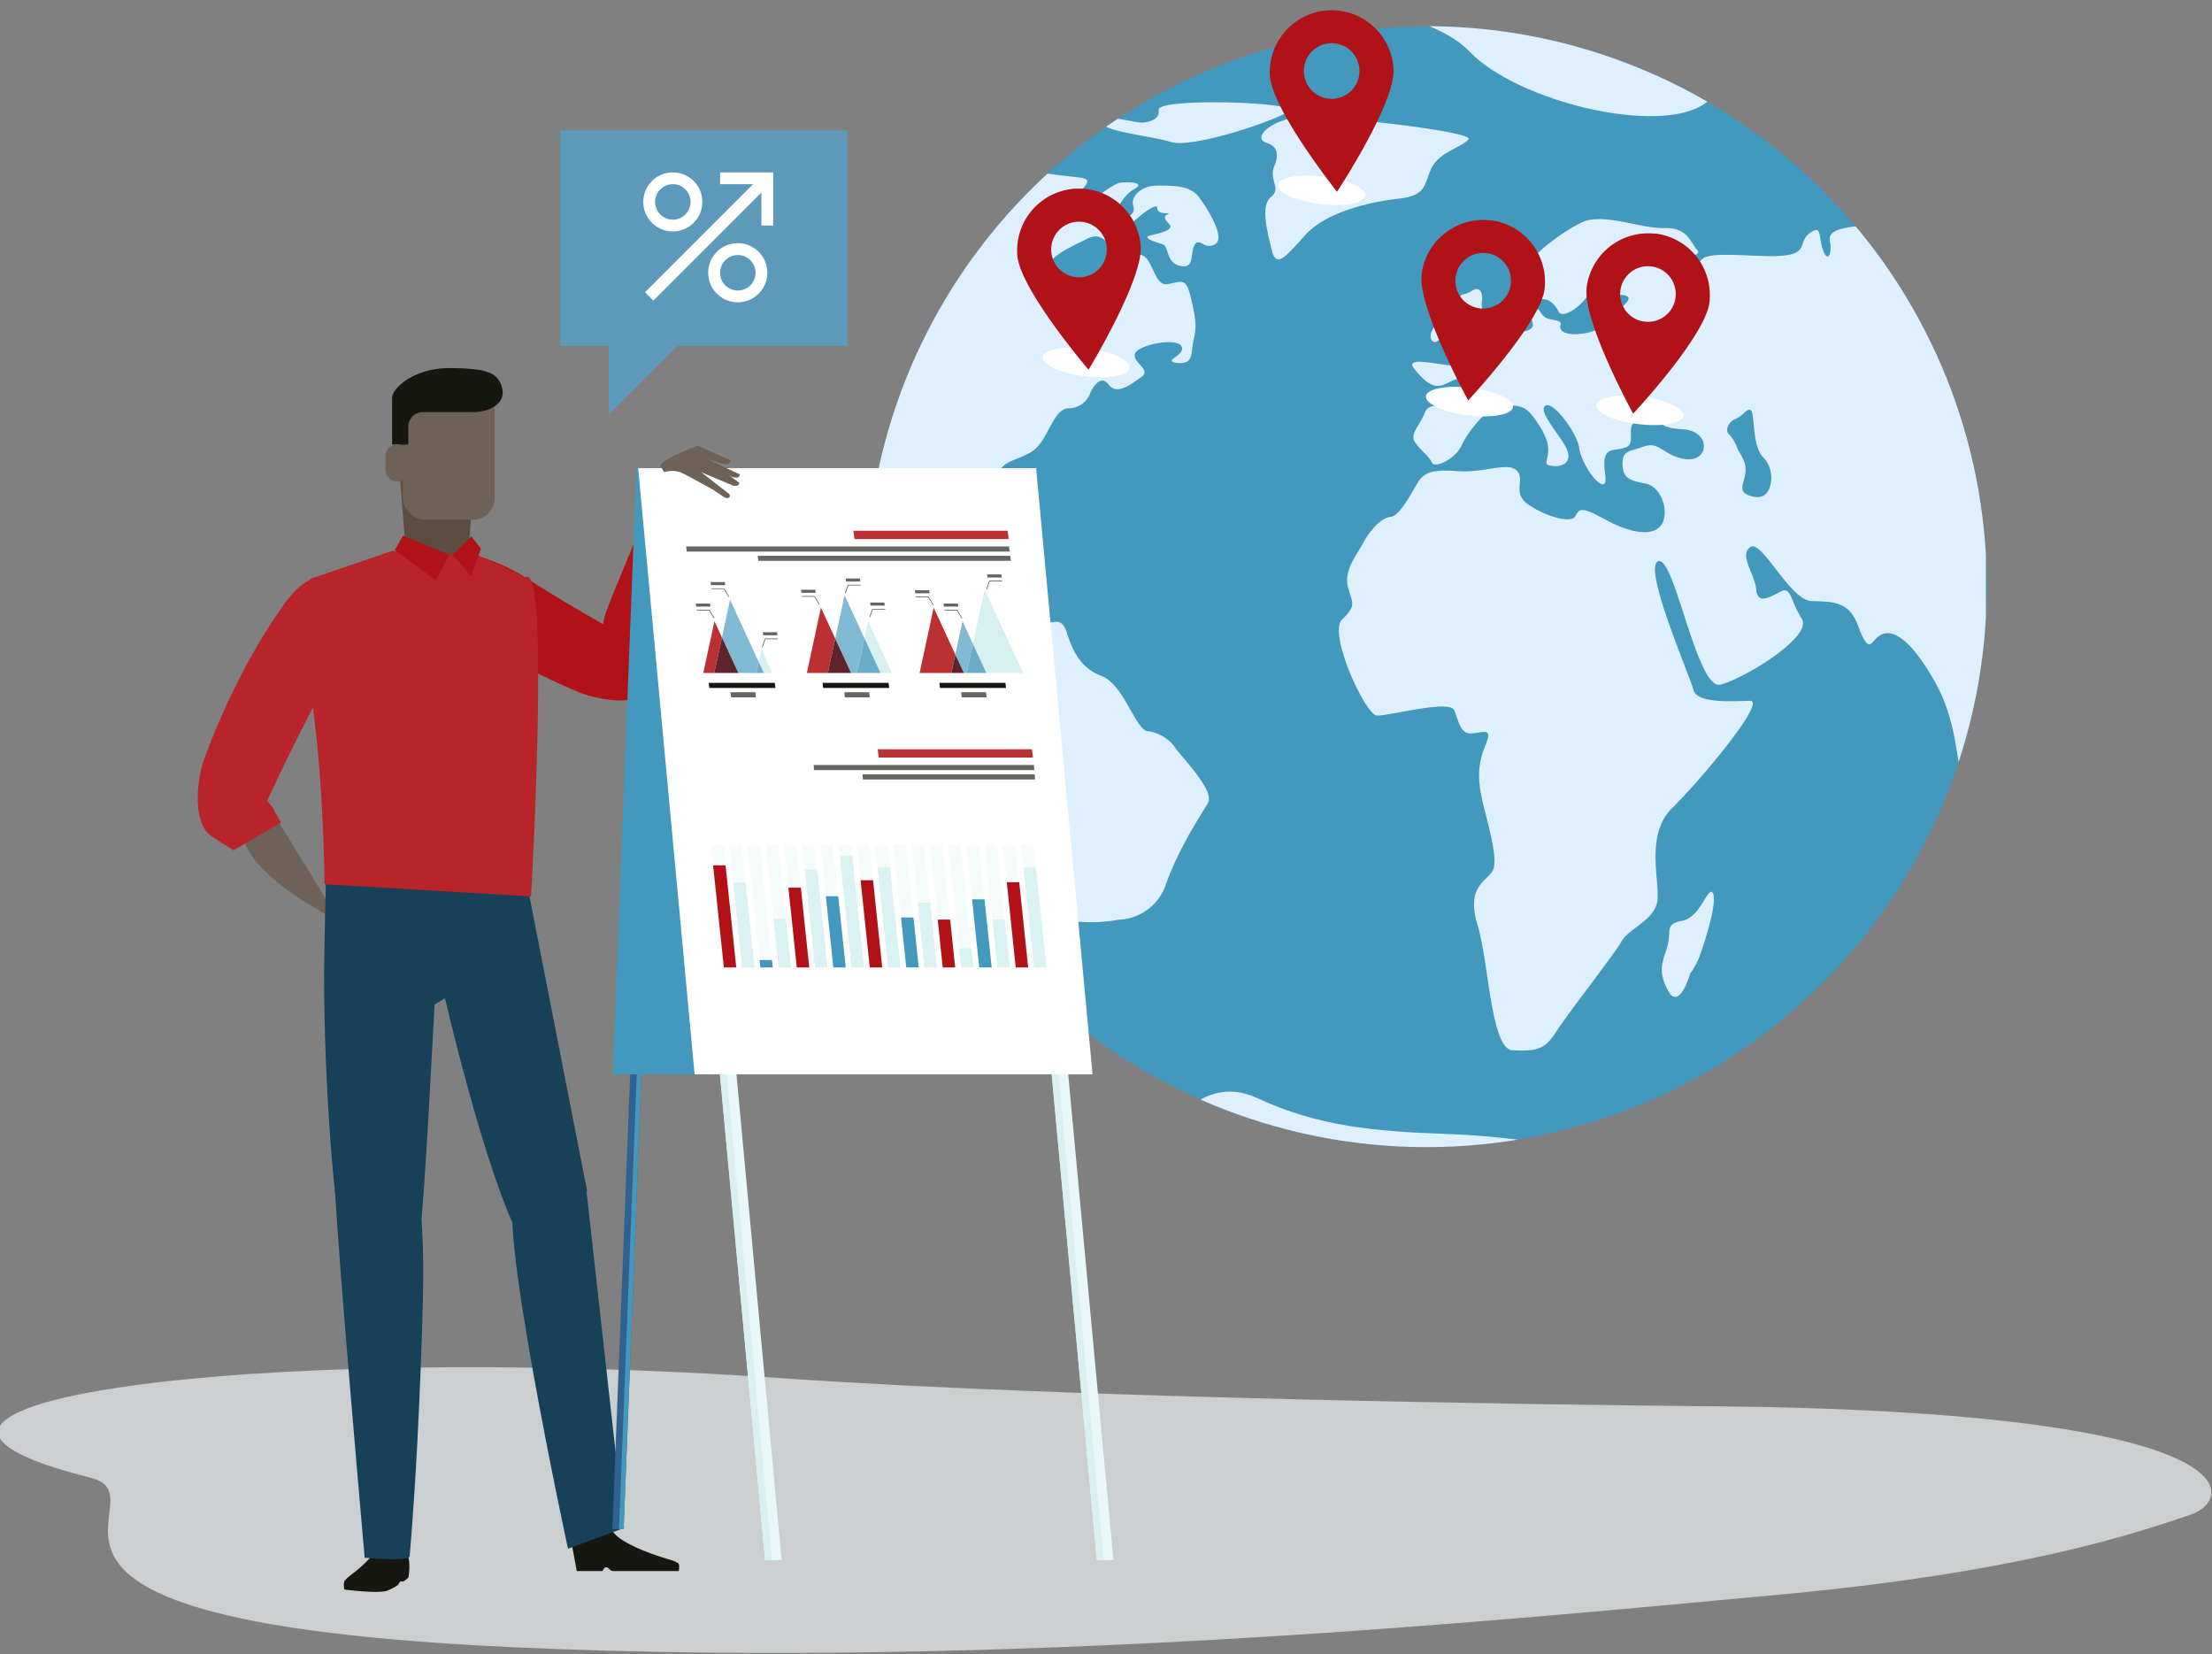 <svg id="af04d134-60fc-4356-83e7-04690e60f517" data-name="Layer 1" xmlns="http://www.w3.org/2000/svg" xmlns:xlink="http://www.w3.org/1999/xlink" width="428" height="320" viewBox="0 0 428 320"><rect x="0" y="0" width="428" height="320" fill="#808080" stroke="none"/><defs><clipPath id="ae22cf43-76af-4b8c-81e6-895b29c83b70"><rect x="-0.38" y="1.94" width="428.23" height="317.83" fill="none"/></clipPath><clipPath id="a868977b-4bcb-4a26-b615-42d389359311"><path d="M168.4,100.08a108.42,108.42,0,0,0,215.18,26.83q.46-3.75.67-7.48V107.29a108.43,108.43,0,0,0-215.85-7.21" fill="none"/></clipPath></defs><g clip-path="url(#ae22cf43-76af-4b8c-81e6-895b29c83b70)"><path d="M331.1,272.05c-30-.27-123.11-1.49-179.6-5.42-104.74-7.29-190.27,5.21-134,19.23,15.71,3.91-29.54,27.63,81.33,32.78,97.33,4.53,196.52-5.68,244.53-10.06s70.15-12.07,80.43-15.54c9-3,12.36-20.06-92.64-21" fill="#cccfcf"/><path d="M383.58,126.91a108.42,108.42,0,1,0-121,94.17,108.41,108.41,0,0,0,121-94.17" fill="#4299bd"/></g><g clip-path="url(#a868977b-4bcb-4a26-b615-42d389359311)"><path d="M220,23.63a5.22,5.22,0,0,0,2.39-.14c1-.29,2-.92,1.8-2.23-.38-2.4,27.28-1.53,25.16.22s-18.68,7.3-22.79,6-13.85-2-13.58-4.16c.15-1.21,3.93-.19,7,.3" fill="#def0ff"/><path d="M246.56,32.11s1.77-3.47-1.35-4.42.52-4.19,5.31-4.94,34.83,2.66,33.63,4.19-5.68,2.43-7.19,5.6-.77,5.28-6.45,5.91-14,2.63-17.89,6.95-5.67,6.57-6.54,3-2.26-8.67-.15-10.31-.5-3.2.63-6" fill="#def0ff"/><path d="M189.32,38.43c1,.23,2.06.49,3.07.78s2.86.59,3.56-.76c1-2-4.91-2.85-3.82-4.4s3.55-1.57,10.36-.5,9.25.37,7.15,2.8-6.32,4-3.49,4.67,8.3-5.54,10.9-5.71,4.33.26,2.29,1.35-4.48,5.42-3.05,5.63,3.57-.75,3-2.39,1.17-4,4.75-4,6.37.1,8,2.31,5.09,7.69,3.13,9a2.15,2.15,0,0,1-2.35,0c-.7-.32-1.25-.64-1.71.23-.88,1.68.1,4.6-2.74,4s-2.11-3.73-3.4-4.17-4.43-1.29-2.13-1.79,4.18-1.16,3.49-2-1.49-1.47-.42-2-2,.31-2-1.25-6.16,3.6-6.45,5a2.45,2.45,0,0,1-3.72,1.21c-1.11-1-2.32-.85-3.66-.12s-7.26,3.24-6.93,5.07,1.69,5.25,3.44,5.58,2,1.6.47,3.42,0,3.35,1,2.47,4.47-6.39,7-6,1.89-7,5-7.55c1.54-.26,2.3,1.28,3,2.83s1.44,3.1,2.87,2.83c2.87-.54,3.52-1.24,4.41,2.34s1.31,5.65.65,8.25.17,4.95-3.15,4.65,1.87-1.56.74-3.27-8.6-.18-9,1.56,3.28,3,1.28,4.41-4.75,3.67-6.38,1.45-3.4,1.25-3.58,1.79a4.43,4.43,0,0,1-4.16,2.84c-2.92.08-3.85,5.79-6.6,8s-6.83,1.84-7.19,5.6-1.14,7.36-2.37,5.53.69-3.73.68-5.41S185,90.7,184,92s-1.47,2.84-2.56.8-2.45-2.77-5.32.46-4.49,6.38-3.47,9.86,1.39,3.2,3.27,1.64,7.11-3.14,7.27-.88-3.76,5.91,0,6.49,0,6.16,2.78,10,1.45-.82,4.48-1.79,4.3-2.15,6,.19,4.48,1.79,5.94,1.75,3.05-1.07,3.94,1.61S208.5,129,213,130.7s6.56,10.22,9,10.74a7.78,7.78,0,0,1,5.61,3.5c2,2.61,7.49,8.21,6.08,10.5s-5.69,8.81-8.11,15.67a10,10,0,0,1-9.14,6.81,29,29,0,0,1-18.67-2.78c-9.47-5-9.34-4.18-8.76-8.81s-5.59-5.52-5.57-9.21-3.7-14.34-2.48-17.88.42-2.42,2.94-6.47,2.61-6.61.41-9.57-4.37-9.84-9.55-11.38-11.83-5.73-12.82-10.33-2.12-18.07-4.6-16.14,3.85,13.13-.09,12.42-6.95-19.68-2.78-25.32,6.34-8.61,6.37-10.62.86-6,1.79-7.17-.51-3.08-.38-5.08.73-3-5.46-4.6c-3.19-.8-8.39.57-12.79,2-4.16,1.3-7.61,2.6-8,2.06-.76-1.1,6.38-4.46,5.51-6.48s2.24-2.74,6-3.5-2.58-2.67,0-3.25a13.51,13.51,0,0,1,3.22-.16c1.84,0,3.5.1,3.64-1,.22-1.76,5.31-1.24,8-1.68s7.29-1,11.28,1.07c3,1.55,11.59,3.55,15.66,4.44" fill="#def0ff"/><path d="M188.28,103.49s-.39-1.78-3.31-2.37-1.29-2.29,2.12-2.54,5.31,4.25,6.7,5.6-4,2-4.63,1.27a6.27,6.27,0,0,1-.88-2" fill="#def0ff"/><path d="M197.51,106.14a21.19,21.19,0,0,1-2.93.71c-2.13.38-5.05,1.07-3.59,1.85,2.21,1.17,9.49,2,9.44-.25-.05-2-.82-3-2.92-2.31" fill="#def0ff"/><path d="M281.71,63.36a1.69,1.69,0,0,1-1.53,1.92,4,4,0,0,0-2,.66c-.88.73-1.85-.45-1.11-1.93s1.41-1.44,2.08-2.71,2-.19,2.25.79c.09.41.25.83.32,1.27" fill="#def0ff"/><path d="M283.12,64.82s1.7-2,.41-3.3-2.16-2.4-1.39-3.7,1.15-.59,2.69-1.57,2.16.38,1.88,2.25,2.73,8.18,1.38,8.68-6,.85-5.88-.44a2.79,2.79,0,0,1,.91-1.92" fill="#def0ff"/><path d="M342.58,93.75c-.29,1.16-1,3-3.71,2.23s-1.55-2-1.19-4.25-.69-3.32-1.53-5A7.9,7.9,0,0,0,334.54,84c-.88-.71,0-2.54,1.34-3s2.66-2.8,3.13-1.18.22,6.6,2.07,8.55a5.72,5.72,0,0,1,1.5,5.33m116-25.81c-.19-2.06-6.84-3.26-8.66-4.24s-13.08-6.41-13.68-3.94-19.3-6.89-28-8.64-6,3.28-11-.4-18.21-1.83-16.94-3.61,3.13-3.56-1.73-4.09-13.6.17-17.76.62-7.2.82-6.74,3.11-.38,4.28-1.33,1.7-.12-5-2.49-3.37-.33,3.84-4.88,4.39-14.35-1-16,.7-3.4,2.71-5.12.93,5.65-1,4.15-2.7-1.85-4.33-6.42-4.23-11.86-3-15.83-1.13-11.36,7.29-11.34,10.13,1.21,5.3,2.91,4.84,3.11.76,3.88,2.35,5.57-1.54,6.54-5.15,3.59-6.64,4.21-5-3.14,6-1.2,6.57,5.7-.19,3.07,2.32-3.72,4.74-7.46,5.4-5.18-.41-4.81-1.56-1.84-.82-2.95-1.48-1.18-2.46-2.16-1.24-.36,1.39-.26,2.59c0,0,.28.88-1.4,1.29s-8.61,6.7-11.88,6.86-12.06-2.46-9.63.47,3.75,3.61,5.37,3.14,3.74-2.39,4.6-.38.63,4.67-1.58,4.9-5.45-1.63-6.36.77-3,4.16-1.9,5.75,2.74,2.75,3.26,3.94,4.57-.72,5.74-3.32,5.45-8.27,8.65-7.88,3.92-.07,6.8,4.71-.09,6.54,1.42,7,4.35.1,3.72-2.45-5.87-7.67-4.47-9,6.24,5.15,6.61,8,3.53,7.55,4.77,7.09-1.48-6.12,1.88-6.6,3.45-.74,3.38-3.27,1.23-1.81,1.94-3.45,1.49-1.67,2.57,0,1.76,2.52,5.48,2.71,5,3.08,3.6,4.81-4.49,1-6.83-.46-2.66-1.56-4.94-.78-3.55.67-3.43,3.32,1.41,3,4.52,3.64,4.57,5.61,3,7.94-5.86,1.68-10.48-.8-5.27-2.62-6.16-.88-6.89-.41-9.53-2.54-.09-4.71-1.9-6.33-6.34.6-11.55.18-6.12.58-7,1.48-3.63,7.11-5.73,7.35-4.23,2.94-5.47,5.25-3.74,5.3-2.79,8.5,1.49,3.48-1.21,6.17,4.53,18.37,6.74,18.53,14.11-3.17,15-1,1.15,4.67,3.47,4.46,4-1.19,2.57,2.28-1.68,6.34-.46,11.36,3.07,11.24,1.72,13.15-5,3.17-2.8,10.28,2.54,24.11,6.83,24.25,6.11,0,8.27-3.44,11.34-15.1,12.78-17.67,6.5-4.06,6.93-8-2.39-12.67,2.9-17.83,18.37-20.77,15-20.69-10.26.57-10.93-2.09-9.95-23.91-6.8-24.92,7.47,25,12,23.89,18-9.34,15.76-12.76-2-6.3-4.05-5.26-4.52,2.62-4.77-.37-3.37-6.58-1.16-8.21,7.72,10.37,11.91,10.44,7.26.13,8.93,4.7,2.32,3.87,3.1,3,4.08-5.48,11.59,7.54,1.75,25.08,13.24,28.08,15.49-7.48,16.85-13,2.13-9.92-.21-12.67-1.12-7.31,3-6.34,8.42-2.76,9.88-7.28,2.83-6.59-.09-10.09,1.89-2.6.9-4.21-3.56-.82-2.62-4.14,1.47-2.2,1.74-.83,2.33,1,3.16,1.89,3,8.44,4.21,7.91,1.94-1.84.57-4.63-1.92-7.92,1.17-8.73,3.94.12,3.68-3.2.47-10.69,1.38-9.46,4,8,4.26,11.51,3.31,9.37,2,10.4-8.65,3.47-9.05,6.11.37,6.61,3.36,3.55,2.05-4.45,6-5.45,2.61-3,1.68-6.88-1.25-3.14.57-4.56-1.23-1.49-2-2.78-5.44-15.61-8-15a2.41,2.41,0,0,0-1.25,1c-.64.89-2.19-1-2.5-2.11s-1.76-2.08-4-2,1-5.62,2.66-5.12,10,3,10.34.25,1.23-3.88,3.8-3.56,1.5,1.16,1.14,4,3.16,8.82,3.76,10.54,1.53,1.53,1.73-.08.72-5.74-.77-7.56-.95-4.38,2.61-3.63S452,75.52,453,73s2.26-1.36.38-3-3.08-3.44-.26-2.72,5.64,2.69,5.45.63" fill="#def0ff"/><path d="M327.05,188.32s-2.11,7.35-4.29,3.35-.93-5.79-.12-8.67-.64-4.26,2.86-4.87,5-6.84,5.89-5.39-1,7.79-2.13,11.08a15.11,15.11,0,0,1-2.21,4.5" fill="#def0ff"/><path d="M250.39.8s24.8-.36,34,9.23S321.2,26.39,330,19.93s38.91-1.66,38.91-1.66L325.06-20.17Z" fill="#def0ff"/><path d="M224,221.87s7.24-15,19.19-9.47,22.58,6.48,37.46,7,38.13,4.63,40.52,7-3.33,26.7-3.33,26.7Z" fill="#def0ff"/></g><g clip-path="url(#ae22cf43-76af-4b8c-81e6-895b29c83b70)"><path d="M325.7,80.43c-.18,1.47-4.1,2.19-8.75,1.61s-8.28-2.24-8.1-3.71,4.11-2.19,8.76-1.61,8.28,2.24,8.09,3.71" fill="#fff"/><path d="M292.76,78.74c-.18,1.47-4.1,2.19-8.76,1.61s-8.27-2.24-8.09-3.71,4.1-2.19,8.76-1.61,8.28,2.24,8.09,3.71" fill="#fff"/><path d="M218.6,71.16c-.18,1.47-4.11,2.19-8.76,1.61s-8.28-2.24-8.09-3.71,4.1-2.19,8.75-1.61,8.28,2.24,8.1,3.71" fill="#fff"/><path d="M286.32,59.65a5.38,5.38,0,1,1,6-4.68,5.4,5.4,0,0,1-6,4.68m2.12-17A12,12,0,0,0,275.08,53c-.82,6.57,9,24.46,9,24.46S298,62.53,298.85,56A12,12,0,0,0,288.44,42.6" fill="#b01217"/><path d="M318.2,62.22a5.38,5.38,0,1,1,6-4.67,5.38,5.38,0,0,1-6,4.67m2.12-17A12,12,0,0,0,307,55.58c-.82,6.56,9,24.45,9,24.45s13.93-14.92,14.75-21.49a12,12,0,0,0-10.41-13.36" fill="#b01217"/><path d="M209.21,53.63a5.38,5.38,0,1,1,4.93-5.79,5.37,5.37,0,0,1-4.93,5.79m-1.37-17.12a12,12,0,0,0-11,12.89c.52,6.6,13.78,22.12,13.78,22.12s10.62-17.44,10.09-24a12,12,0,0,0-12.89-11" fill="#b01217"/><path d="M264.15,37.86c-.18,1.47-4.11,2.19-8.76,1.61s-8.28-2.24-8.1-3.71,4.11-2.19,8.76-1.61,8.28,2.24,8.1,3.71" fill="#fff"/><path d="M258.44,19.06a5.38,5.38,0,1,1,4.59-5,5.37,5.37,0,0,1-4.59,5M257.14,2a12,12,0,0,0-11.44,12.5c.29,6.61,13,22.59,13,22.59s11.23-17,10.94-23.65A12,12,0,0,0,257.14,2" fill="#b01217"/><path d="M80.84,105.14s-3.59,5.31,2.92,11.41c11.11,10.4,25.43,16.14,28.2,17.34s11.2,3.17,14-.56-5.85-10.65-5.85-10.65-9.75-5.37-18.52-11-20.78-6.55-20.78-6.55" fill="#b01217"/><path d="M139.19,94.79s-10.76-5.38-11.66-2.69c-3.94,11.83-10,24.6-10.63,27.54s-1,11.6,3.25,13.66,9.33-7.79,9.33-7.79,3.38-10.6,7.2-20.3,2.51-10.42,2.51-10.42" fill="#b01217"/><path d="M90.77,104.87c-.26,3.11-1.93,5.81-3.69,5.93h-5c-1.76-.12-3.43-2.82-3.69-5.93l-1.23-15.4c-.28-3.07.93-9.25,3.59-11.08a6.66,6.66,0,0,1,7.67,0c2.66,1.83,3.87,8,3.59,11.08l-1.23,15.4" fill="#5c4d40"/><path d="M52.39,156.54l13.39,21.77s-19.92-9.56-18.89-18.47,5.5-3.3,5.5-3.3" fill="#6e6157"/><path d="M83.4,181.25s7.47,35.4,15.25,54.16c6.9,16.62,14.95-5,14.95-5L101,166l-20.76-1.58s-1.42.53,3.16,16.79" fill="#174059"/><path d="M85.13,164.63l2.55,27.57-3.6,2.11s-2.08,40.95-2.76,43c-3.89,11.85-14,4.74-15.34.79s-3.66-33.19-3.21-54.52l.46-21.34Z" fill="#174059"/><path d="M101.62,111.69l-11.76-5.5-3.59,1.46L76,106.53l-16,5.48s-3.25,4.24-.34,19.47,3.15,39.58,3.15,39.58l39.94,2.36s3.74-65.06-1.07-61.73" fill="#b82429"/><path d="M66.81,112.67s-5.43-4.68-11.68,4c-9.29,12.87-14.76,27.71-15.79,30.68s-2.41,11.87,1.71,14.51l4.12,2.64,9.18-5.35-1.58-2.89L51.7,154.9s4.81-10.56,10-20.13,5.15-22.1,5.15-22.1" fill="#b82429"/></g><polygon points="86.94 107.31 84.36 112.25 76.4 106.42 77.97 103.61 86.94 107.31" fill="#b01217"/><polygon points="91.21 103.77 87.62 107.31 91.09 111.48 93.07 106.17 91.21 103.77" fill="#b01217"/><g clip-path="url(#ae22cf43-76af-4b8c-81e6-895b29c83b70)"><path d="M66.71,305.76c-.35.48-.09,1.74-.09,1.74s6.17.8,8.15.28a9.21,9.21,0,0,0,2.2-1.15c.14-.09.38-.62.52-.71s.37.12.59,0a8.17,8.17,0,0,0,.94-.73c.52-3.17-.2-4.45-.2-4.45s-5.26-2-6.24-.62c-2.3,3.2-5.11,4.62-5.87,5.67" fill="#171712"/><path d="M110.65,298.76l.94,5.16h5s.27-.73.7-.73.82.73,1.3.73h12.73s.23-1.09-.05-1.46a4.68,4.68,0,0,0-1.54-.69c-2.58-.76-10-3.15-11.27-5.74-1.56-3.16-7.82,2.73-7.82,2.73" fill="#171712"/><path d="M80.44,226.54s1.67,7.74,1.43,22.38c-.15,9.28-1,33.85-2.61,52.14-.1,1.12-8.7.28-8.7.28s-5.25-59.38-5.7-70.87c-.14-3.46,8.71-12.12,15.58-3.93" fill="#174059"/><path d="M110.13,229.44s-2.71-1.07-10.08,1.06c-4.8,1.38,9.85,69.1,9.85,69.1l10.85-4-7.46-66.89Z" fill="#174059"/><rect x="77.94" y="73.31" width="17.77" height="27.23" rx="4.16" fill="#6e6157"/><path d="M87,71.21C80.29,71.16,75.86,75,75.86,77v9H79V82.27a2.87,2.87,0,0,1,3.1-2.55h9.36c3.14,0,6.46-1.5,5.69-4.68S93.66,71.26,87,71.21" fill="#171712"/><path d="M79.22,88.25A2.21,2.21,0,0,0,77,86h-.19a2.22,2.22,0,0,0-2.22,2.22v2.69a2.23,2.23,0,0,0,2.22,2.23H77a2.22,2.22,0,0,0,2-1.33" fill="#6e6157"/></g><polygon points="127.86 111.41 125.9 105.98 118.49 295.81 120.67 295.81 127.86 111.41" fill="#306191"/><polygon points="119.77 295.81 120.67 295.81 127.86 111.41 127.06 109.18 119.77 295.81" fill="#4299bd"/><polygon points="150.86 207.83 118.56 207.83 123.14 90.56 155.44 90.56 150.86 207.83" fill="#4299bd"/><polygon points="201.63 187.88 204.52 184.53 215.44 301.79 212.23 301.79 201.63 187.88" fill="#e8f7f7"/><polygon points="213.55 301.79 212.23 301.79 201.63 187.88 202.82 186.51 213.55 301.79" fill="#d9f0f0"/><polygon points="137.44 187.88 140.33 184.53 151.24 301.79 148.04 301.79 137.44 187.88" fill="#e8f7f7"/><polygon points="149.35 301.79 148.04 301.79 137.44 187.88 138.63 186.51 149.35 301.79" fill="#d9f0f0"/><polygon points="134.4 207.83 211.39 207.83 200.48 90.56 123.48 90.56 134.4 207.83" fill="#fff"/><g clip-path="url(#ae22cf43-76af-4b8c-81e6-895b29c83b70)"><path d="M127.85,90.29c.76,1.12.66,1.07.66,1.07a5,5,0,0,1,3.14,0c.76.3,3,1.56,3,1.56L138,94.75l1.49,1s.8.61,1.12.6c.92,0,.54-.73.54-.73l-5.46-4.27,6.13,2.59s.84.2,1.1-.17,0-.47,0-.47l-6.23-4.54,3.31,1s.83.18,1.1-.17a4.19,4.19,0,0,1,.39-.47l-6.46-2.92s-8,3-7.2,4.13" fill="#6e6157"/><path d="M136.57,90.42,141,92a3.83,3.83,0,0,0,1.52.4.61.61,0,0,0,.62-.63l-6.42-3Z" fill="#6e6157"/></g><polygon points="197.57 163.5 199.98 163.5 202.47 187.16 200.06 187.16 197.57 163.5" fill="#f5fafa"/><polygon points="194.04 163.5 196.45 163.5 198.94 187.16 196.53 187.16 194.04 163.5" fill="#f5fafa"/><polygon points="190.52 163.5 192.92 163.5 195.41 187.16 193 187.16 190.52 163.5" fill="#f5fafa"/><polygon points="186.99 163.5 189.39 163.5 191.88 187.16 189.47 187.16 186.99 163.5" fill="#f5fafa"/><polygon points="183.46 163.5 185.86 163.5 188.35 187.16 185.94 187.16 183.46 163.5" fill="#f5fafa"/><polygon points="179.92 163.5 182.33 163.5 184.82 187.16 182.41 187.16 179.92 163.5" fill="#f5fafa"/><polygon points="176.39 163.5 178.81 163.5 181.29 187.16 178.88 187.16 176.39 163.5" fill="#f5fafa"/><polygon points="172.87 163.5 175.27 163.5 177.76 187.16 175.35 187.16 172.87 163.5" fill="#f5fafa"/><polygon points="169.34 163.5 171.75 163.5 174.23 187.16 171.83 187.16 169.34 163.5" fill="#f5fafa"/><polygon points="165.81 163.5 168.21 163.5 170.7 187.16 168.29 187.16 165.81 163.5" fill="#f5fafa"/><polygon points="162.28 163.5 164.68 163.5 167.17 187.16 164.76 187.16 162.28 163.5" fill="#f5fafa"/><polygon points="158.75 163.5 161.15 163.5 163.64 187.16 161.24 187.16 158.75 163.5" fill="#f5fafa"/><polygon points="155.22 163.5 157.62 163.5 160.11 187.16 157.7 187.16 155.22 163.5" fill="#f5fafa"/><polygon points="151.69 163.5 154.09 163.5 156.58 187.16 154.17 187.16 151.69 163.5" fill="#f5fafa"/><polygon points="148.16 163.5 150.57 163.5 153.05 187.16 150.65 187.16 148.16 163.5" fill="#f5fafa"/><polygon points="144.63 163.5 147.04 163.5 149.53 187.16 147.12 187.16 144.63 163.5" fill="#f5fafa"/><polygon points="141.1 163.5 143.5 163.5 145.99 187.16 143.59 187.16 141.1 163.5" fill="#f5fafa"/><polygon points="137.57 163.5 139.98 163.5 142.46 187.16 140.06 187.16 137.57 163.5" fill="#f5fafa"/><polygon points="198.03 167.82 200.44 167.82 202.47 187.16 200.06 187.16 198.03 167.82" fill="#dbf2f2"/><polygon points="194.8 170.68 197.21 170.68 198.94 187.16 196.53 187.16 194.8 170.68" fill="#b01217"/><polygon points="192.03 177.91 194.44 177.91 195.41 187.16 193 187.16 192.03 177.91" fill="#dbf2f2"/><polygon points="188.09 173.99 190.5 173.99 191.88 187.16 189.47 187.16 188.09 173.99" fill="#4299bd"/><polygon points="185.56 183.46 187.96 183.46 188.35 187.16 185.94 187.16 185.56 183.46" fill="#dbf2f2"/><polygon points="181.44 177.9 183.84 177.9 184.82 187.16 182.41 187.16 181.44 177.9" fill="#b01217"/><polygon points="177.56 174.61 179.97 174.61 181.29 187.16 178.88 187.16 177.56 174.61" fill="#dbf2f2"/><polygon points="174.34 177.49 176.75 177.49 177.76 187.16 175.35 187.16 174.34 177.49" fill="#4299bd"/><polygon points="169.79 167.82 172.2 167.82 174.23 187.16 171.83 187.16 169.79 167.82" fill="#dbf2f2"/><polygon points="166.52 170.29 168.93 170.29 170.7 187.16 168.29 187.16 166.52 170.29" fill="#b01217"/><polygon points="162.49 165.56 164.9 165.56 167.17 187.16 164.76 187.16 162.49 165.56" fill="#dbf2f2"/><polygon points="159.79 173.38 162.19 173.38 163.64 187.16 161.24 187.16 159.79 173.38" fill="#4299bd"/><polygon points="155.71 168.23 158.12 168.23 160.11 187.16 157.7 187.16 155.71 168.23" fill="#dbf2f2"/><polygon points="152.55 171.73 154.96 171.73 156.58 187.16 154.17 187.16 152.55 171.73" fill="#b01217"/><polygon points="149.65 177.7 152.06 177.7 153.05 187.16 150.65 187.16 149.65 177.7" fill="#dbf2f2"/><polygon points="146.97 185.72 149.37 185.72 149.53 187.16 147.12 187.16 146.97 185.72" fill="#4299bd"/><polygon points="141.86 170.7 144.26 170.7 145.99 187.16 143.59 187.16 141.86 170.7" fill="#dbf2f2"/><polygon points="137.98 167.41 140.39 167.41 142.46 187.16 140.06 187.16 137.98 167.41" fill="#b01217"/><polygon points="132.76 105.71 132.88 106.7 195.37 106.7 195.25 105.71 132.76 105.71" fill="#666661"/><polygon points="146.61 107.52 146.73 108.5 195.59 108.5 195.47 107.52 146.61 107.52" fill="#666661"/><polygon points="181.76 132.1 181.88 133.09 194.66 133.09 194.54 132.1 181.76 132.1" fill="#171712"/><polygon points="185.97 133.91 186.09 134.9 190.9 134.9 190.78 133.91 185.97 133.91" fill="#666661"/><polygon points="165.33 104.28 195.17 104.28 194.97 102.67 165.13 102.67 165.33 104.28" fill="#ba3033"/><polygon points="157.43 147.99 157.51 148.98 200.14 148.98 200.05 147.99 157.43 147.99" fill="#666661"/><polygon points="166.88 149.8 166.96 150.79 200.29 150.79 200.2 149.8 166.88 149.8" fill="#666661"/><polygon points="170.02 146.56 199.87 146.56 199.67 144.95 169.83 144.95 170.02 146.56" fill="#ba3033"/><polygon points="190.98 114 191.51 112.48 193.91 112.48 193.9 112.33 191.41 112.33 191.39 112.38 190.84 113.94 190.98 114" fill="#666661"/><polygon points="190.99 111.12 191.06 111.71 193.82 111.71 193.75 111.12 190.99 111.12" fill="#666661"/><polygon points="186.06 119.64 185.15 118.12 182.74 118.12 182.73 117.97 185.22 117.97 185.24 118.01 186.18 119.58 186.06 119.64" fill="#666661"/><polygon points="182.58 116.76 182.65 117.35 185.41 117.35 185.34 116.76 182.58 116.76" fill="#666661"/><polygon points="180.49 117.07 179.59 115.55 177.18 115.55 177.17 115.4 179.66 115.4 179.68 115.44 180.62 117.01 180.49 117.07" fill="#666661"/><polygon points="177.02 114.19 177.09 114.78 179.85 114.78 179.78 114.19 177.02 114.19" fill="#666661"/><polygon points="190.52 114.04 188.78 122.11 188.25 124.56 188.54 125.18 190.85 130.19 187.46 130.19 187.04 130.19 192.51 130.19 197.97 130.19 194.25 122.11 190.52 114.04" fill="#d6f0f0"/><polygon points="186.23 120.17 185.15 125.18 184.84 126.6 186.5 130.19 184.07 130.19 187.04 130.19 188.25 124.56 186.23 120.17" fill="#80bad4"/><polygon points="188.25 124.56 187.04 130.19 187.46 130.19 190.85 130.19 188.54 125.18 188.25 124.56" fill="#6badc7"/><polygon points="180.66 117.54 179.3 123.87 177.93 130.19 182.21 130.19 184.07 130.19 184.84 126.61 183.58 123.87 180.66 117.54" fill="#ba3033"/><polygon points="184.84 126.61 184.07 130.19 186.5 130.19 184.84 126.61" fill="#5e242b"/><polygon points="159.15 132.1 159.27 133.09 172.05 133.09 171.93 132.1 159.15 132.1" fill="#171712"/><polygon points="163.36 133.91 163.48 134.9 168.29 134.9 168.17 133.91 163.36 133.91" fill="#666661"/><polygon points="163.62 114.79 164.15 113.27 166.55 113.27 166.53 113.13 164.04 113.13 164.03 113.17 163.48 114.73 163.62 114.79" fill="#666661"/><polygon points="163.63 111.91 163.7 112.5 166.46 112.5 166.39 111.91 163.63 111.91" fill="#666661"/><polygon points="168.34 119.44 168.88 117.92 171.28 117.92 171.26 117.78 168.77 117.78 168.76 117.82 168.21 119.38 168.34 119.44" fill="#666661"/><polygon points="168.36 116.56 168.43 117.16 171.19 117.16 171.11 116.56 168.36 116.56" fill="#666661"/><polygon points="158.47 116.97 157.56 115.45 155.15 115.45 155.14 115.3 157.63 115.3 157.65 115.34 158.59 116.91 158.47 116.97" fill="#666661"/><polygon points="154.99 114.09 155.06 114.68 157.82 114.68 157.75 114.09 154.99 114.09" fill="#666661"/><polygon points="167.97 120.17 167.26 123.46 170.37 130.19 165.81 130.19 169.2 130.19 172.59 130.19 170.28 125.18 167.97 120.17" fill="#d6f0f0"/><polygon points="163.42 115.13 161.79 122.66 161.61 123.54 161.76 123.87 164.68 130.19 160.4 130.19 160.17 130.19 165.27 130.19 165.81 130.19 166.89 125.18 167.26 123.46 166.89 122.66 163.42 115.13" fill="#80bad4"/><polygon points="167.26 123.46 166.89 125.18 165.81 130.19 170.37 130.19 167.26 123.46" fill="#6badc7"/><polygon points="158.84 117.54 157.48 123.87 156.12 130.19 160.17 130.19 161.61 123.54 158.84 117.54" fill="#ba3033"/><polygon points="161.61 123.54 160.17 130.19 160.4 130.19 164.68 130.19 161.76 123.87 161.61 123.54" fill="#5e242b"/><polygon points="137.13 132.1 137.25 133.09 150.04 133.09 149.91 132.1 137.13 132.1" fill="#171712"/><polygon points="141.34 133.91 141.46 134.9 146.27 134.9 146.15 133.91 141.34 133.91" fill="#666661"/><polygon points="147.57 125.18 148.11 123.66 150.51 123.66 150.49 123.52 148 123.52 147.99 123.56 147.44 125.12 147.57 125.18" fill="#666661"/><polygon points="147.59 122.3 147.66 122.9 150.42 122.9 150.34 122.3 147.59 122.3" fill="#666661"/><polygon points="138.11 119.64 137.2 118.12 134.8 118.12 134.78 117.97 137.28 117.97 137.3 118.01 138.24 119.58 138.11 119.64" fill="#666661"/><polygon points="134.63 116.76 134.71 117.35 137.47 117.35 137.39 116.76 134.63 116.76" fill="#666661"/><polygon points="140.97 115.49 140.06 113.96 137.66 113.96 137.64 113.82 140.13 113.82 140.15 113.86 141.09 115.42 140.97 115.49" fill="#666661"/><polygon points="137.49 112.6 137.56 113.2 140.32 113.2 140.25 112.6 137.49 112.6" fill="#666661"/><polygon points="147.35 125.66 146.86 127.92 146.82 128.08 147.8 130.19 146.37 130.19 147.9 130.19 149.44 130.19 148.39 127.92 147.35 125.66" fill="#d6f0f0"/><polygon points="141.26 116.02 139.73 123.11 139.69 123.32 140.55 125.18 142.86 130.19 139.47 130.19 138.2 130.19 143 130.19 146.37 130.19 146.82 128.08 144.53 123.11 141.26 116.02" fill="#80bad4"/><polygon points="146.82 128.08 146.37 130.19 147.8 130.19 146.82 128.08" fill="#6badc7"/><polygon points="138.24 120.17 137.16 125.18 136.08 130.19 138.2 130.19 139.69 123.32 138.24 120.17" fill="#ba3033"/><polygon points="139.69 123.32 138.2 130.19 139.47 130.19 142.86 130.19 140.55 125.18 139.69 123.32" fill="#5e242b"/><polygon points="108.37 25.21 163.92 25.21 163.92 66.92 131.06 66.92 117.78 80.19 117.78 66.92 108.37 66.92 108.37 25.21" fill="#5c99ba"/><g clip-path="url(#ae22cf43-76af-4b8c-81e6-895b29c83b70)"><path d="M130.19,35.63a3.43,3.43,0,1,1-3.43,3.43,3.43,3.43,0,0,1,3.43-3.43m0,9.14a5.71,5.71,0,1,0-5.72-5.71,5.71,5.71,0,0,0,5.72,5.71" fill="#fff"/><path d="M139.33,52.77a3.43,3.43,0,1,1,3.42,3.43,3.43,3.43,0,0,1-3.42-3.43m9.14,0a5.72,5.72,0,1,0-5.72,5.71,5.72,5.72,0,0,0,5.72-5.71" fill="#fff"/></g><polygon points="139.33 35.63 145.71 35.63 124.81 56.53 126.42 58.15 147.32 37.25 147.32 43.63 149.61 43.63 149.61 33.35 139.33 33.35 139.33 35.63" fill="#fff"/></svg>